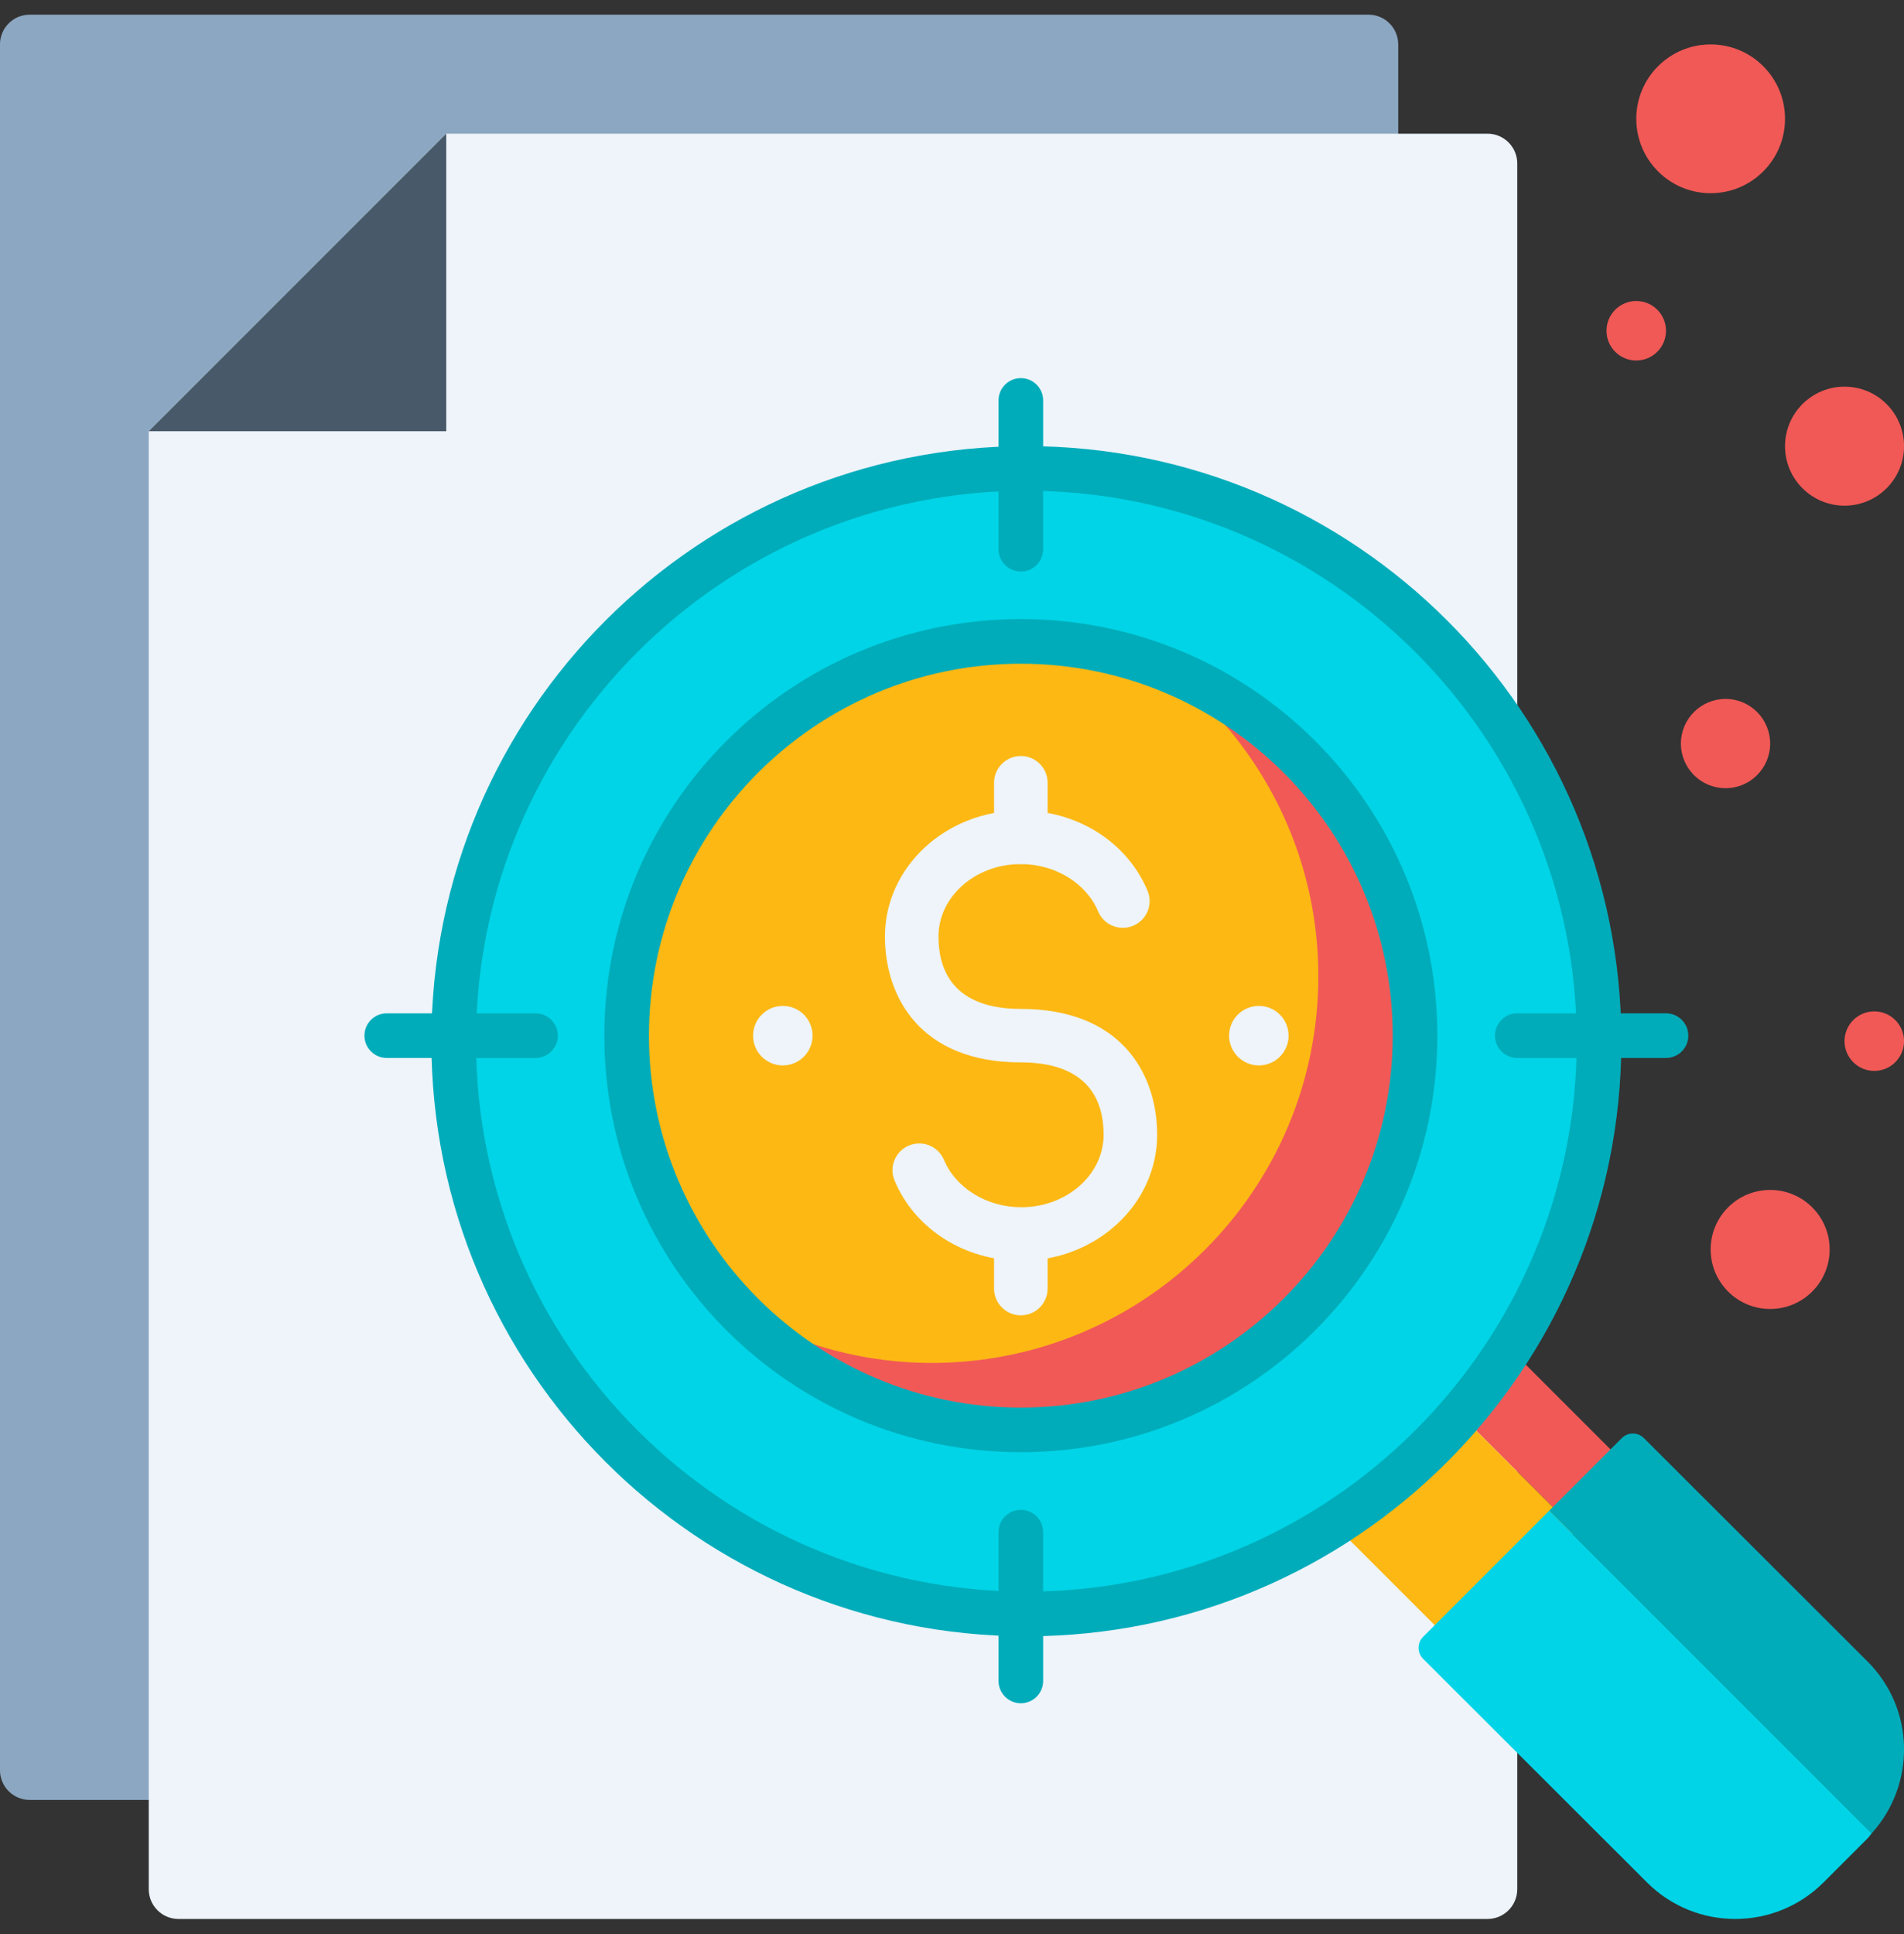<?xml version="1.0" encoding="UTF-8"?>
<svg width="64px" height="65px" viewBox="0 0 64 65" version="1.1" xmlns="http://www.w3.org/2000/svg" xmlns:xlink="http://www.w3.org/1999/xlink">
    <rect x="0" y="0" width="64" height="65" fill="#333333" stroke="none"/>
    <title>Employee payment forms</title>
    <g id="Edited" stroke="none" stroke-width="1" fill="none" fill-rule="evenodd">
        <g id="Employee-payment-forms" transform="translate(-0.001, 0.493)" fill-rule="nonzero">
            <path d="M46,0 L1,0 C0.448,0 1.13686838e-13,0.447 1.13686838e-13,1 L1.13686838e-13,59 C1.13686838e-13,59.553 0.448,60 1,60 L46,60 C46.552,60 47,59.553 47,59 L47,1 C47,0.447 46.552,0 46,0 Z" id="Path" fill="#8CA7C2"></path>
            <path d="M50.001,4 L15.001,4 C11.096,7.906 8.906,10.096 5.001,14 L5.001,63 C5.001,63.553 5.449,64 6.001,64 L50.001,64 C50.553,64 51.001,63.553 51.001,63 L51.001,5 C51.001,4.448 50.553,4 50.001,4 Z" id="Path" fill="#EEF4FA"></path>
            <polygon id="Path" fill="#485969" points="5.001 14 15.001 14 15.001 4"></polygon>
            <rect id="Rectangle" fill="#F15956" transform="translate(51.412, 47.435) rotate(45) translate(-51.412, -47.435) " x="47.811" y="46.063" width="7.202" height="2.744"></rect>
            <rect id="Rectangle" fill="#FDB814" transform="translate(48.456, 50.388) rotate(-45.008) translate(-48.456, -50.388) " x="45.65" y="46.787" width="5.611" height="7.201"></rect>
            <circle id="Oval" fill="#00D4E6" cx="34.507" cy="34.502" r="19.5"></circle>
            <path d="M62.78,55.352 L55.258,47.839 C55.053,47.635 54.721,47.634 54.516,47.839 L52.073,50.281 L62.914,61.123 C64.403,59.476 64.369,56.94 62.78,55.352 Z" id="Path" fill="#00ACBA"></path>
            <path d="M52.073,50.281 L47.838,54.516 C47.633,54.721 47.633,55.053 47.838,55.258 L55.361,62.771 C57,64.41 59.657,64.41 61.297,62.771 L62.781,61.287 C62.832,61.236 62.867,61.176 62.915,61.123 L52.073,50.281 Z" id="Path" fill="#00D4E6"></path>
            <circle id="Oval" fill="#FDB814" cx="34.315" cy="34.313" r="13"></circle>
            <path d="M39.944,22.609 C42.62,24.991 44.315,28.45 44.315,32.313 C44.315,39.493 38.495,45.313 31.315,45.313 C29.295,45.313 27.391,44.839 25.686,44.018 C27.982,46.061 30.999,47.313 34.315,47.313 C41.495,47.313 47.315,41.493 47.315,34.313 C47.315,29.153 44.301,24.708 39.944,22.609 Z" id="Path" fill="#F15956"></path>
            <path d="M34.328,41.879 C32.43,41.879 30.759,40.822 30.071,39.186 C29.878,38.727 30.093,38.2 30.552,38.007 C31.011,37.815 31.538,38.029 31.73,38.488 C32.13,39.439 33.174,40.08 34.328,40.08 C35.854,40.08 37.097,38.988 37.097,37.646 C37.097,36.054 36.135,35.212 34.315,35.212 C30.947,35.212 29.747,33.025 29.747,30.98 C29.747,28.646 31.796,26.747 34.315,26.747 C36.213,26.747 37.884,27.805 38.573,29.441 C38.766,29.9 38.551,30.427 38.093,30.62 C37.633,30.813 37.107,30.598 36.914,30.14 C36.514,29.188 35.469,28.547 34.315,28.547 C32.789,28.547 31.547,29.639 31.547,30.981 C31.547,32.573 32.504,33.415 34.315,33.415 C37.693,33.415 38.897,35.601 38.897,37.647 C38.897,39.981 36.847,41.879 34.328,41.879 Z" id="Path" fill="#EEF4FA"></path>
            <path d="M34.315,28.547 C33.818,28.547 33.415,28.145 33.415,27.647 L33.415,25.814 C33.415,25.317 33.818,24.915 34.315,24.915 C34.812,24.915 35.215,25.317 35.215,25.814 L35.215,27.647 C35.215,28.145 34.812,28.547 34.315,28.547 Z" id="Path" fill="#EEF4FA"></path>
            <path d="M34.315,43.713 C33.818,43.713 33.415,43.311 33.415,42.814 L33.415,40.98 C33.415,40.483 33.818,40.081 34.315,40.081 C34.812,40.081 35.215,40.483 35.215,40.98 L35.215,42.814 C35.215,43.311 34.812,43.713 34.315,43.713 Z" id="Path" fill="#EEF4FA"></path>
            <circle id="Oval" fill="#EEF4FA" cx="42.315" cy="34.314" r="1"></circle>
            <circle id="Oval" fill="#EEF4FA" cx="26.314" cy="34.314" r="1"></circle>
            <path d="M34.315,20.313 C26.583,20.313 20.315,26.581 20.315,34.313 C20.315,42.045 26.583,48.313 34.315,48.313 C42.047,48.313 48.315,42.045 48.315,34.313 C48.315,26.581 42.047,20.313 34.315,20.313 Z M34.315,46.813 C27.422,46.813 21.815,41.206 21.815,34.313 C21.815,27.42 27.422,21.813 34.315,21.813 C41.207,21.813 46.815,27.42 46.815,34.313 C46.815,41.206 41.207,46.813 34.315,46.813 Z" id="Shape" fill="#00ACBA"></path>
            <path d="M34.501,14.5 C23.456,14.5 14.501,23.455 14.501,34.5 C14.501,45.546 23.456,54.5 34.501,54.5 C45.547,54.5 54.501,45.546 54.501,34.5 C54.501,23.455 45.547,14.5 34.501,14.5 Z M34.501,53 C24.3,53 16.001,44.701 16.001,34.5 C16.001,24.299 24.3,16 34.501,16 C44.702,16 53.001,24.299 53.001,34.5 C53.001,44.701 44.702,53 34.501,53 Z" id="Shape" fill="#00ACBA"></path>
            <path d="M34.315,18.715 C33.901,18.715 33.565,18.379 33.565,17.965 L33.565,12.965 C33.565,12.551 33.901,12.215 34.315,12.215 C34.729,12.215 35.065,12.551 35.065,12.965 L35.065,17.965 C35.065,18.379 34.729,18.715 34.315,18.715 Z" id="Path" fill="#00ACBA"></path>
            <path d="M34.315,56.75 C33.901,56.75 33.565,56.414 33.565,56 L33.565,51 C33.565,50.586 33.901,50.25 34.315,50.25 C34.729,50.25 35.065,50.586 35.065,51 L35.065,56 C35.065,56.414 34.729,56.75 34.315,56.75 Z" id="Path" fill="#00ACBA"></path>
            <path d="M18.001,35.063 L13.001,35.063 C12.587,35.063 12.251,34.727 12.251,34.313 C12.251,33.899 12.587,33.563 13.001,33.563 L18.001,33.563 C18.415,33.563 18.751,33.899 18.751,34.313 C18.751,34.727 18.416,35.063 18.001,35.063 Z" id="Path" fill="#00ACBA"></path>
            <path d="M56.001,35.063 L51.001,35.063 C50.587,35.063 50.251,34.727 50.251,34.313 C50.251,33.899 50.587,33.563 51.001,33.563 L56.001,33.563 C56.415,33.563 56.751,33.899 56.751,34.313 C56.751,34.727 56.416,35.063 56.001,35.063 Z" id="Path" fill="#00ACBA"></path>
            <circle id="Oval" fill="#F15956" cx="62.002" cy="14.502" r="2"></circle>
            <circle id="Oval" fill="#F15956" cx="59.502" cy="41.499" r="2"></circle>
            <circle id="Oval" fill="#F15956" cx="63.002" cy="34.498" r="1"></circle>
            <circle id="Oval" fill="#F15956" cx="55.001" cy="10.623" r="1"></circle>
            <circle id="Oval" fill="#F15956" cx="58.002" cy="24.497" r="1.5"></circle>
            <circle id="Oval" fill="#F15956" cx="57.502" cy="3.5" r="2.5"></circle>
        </g>
    </g>
</svg>